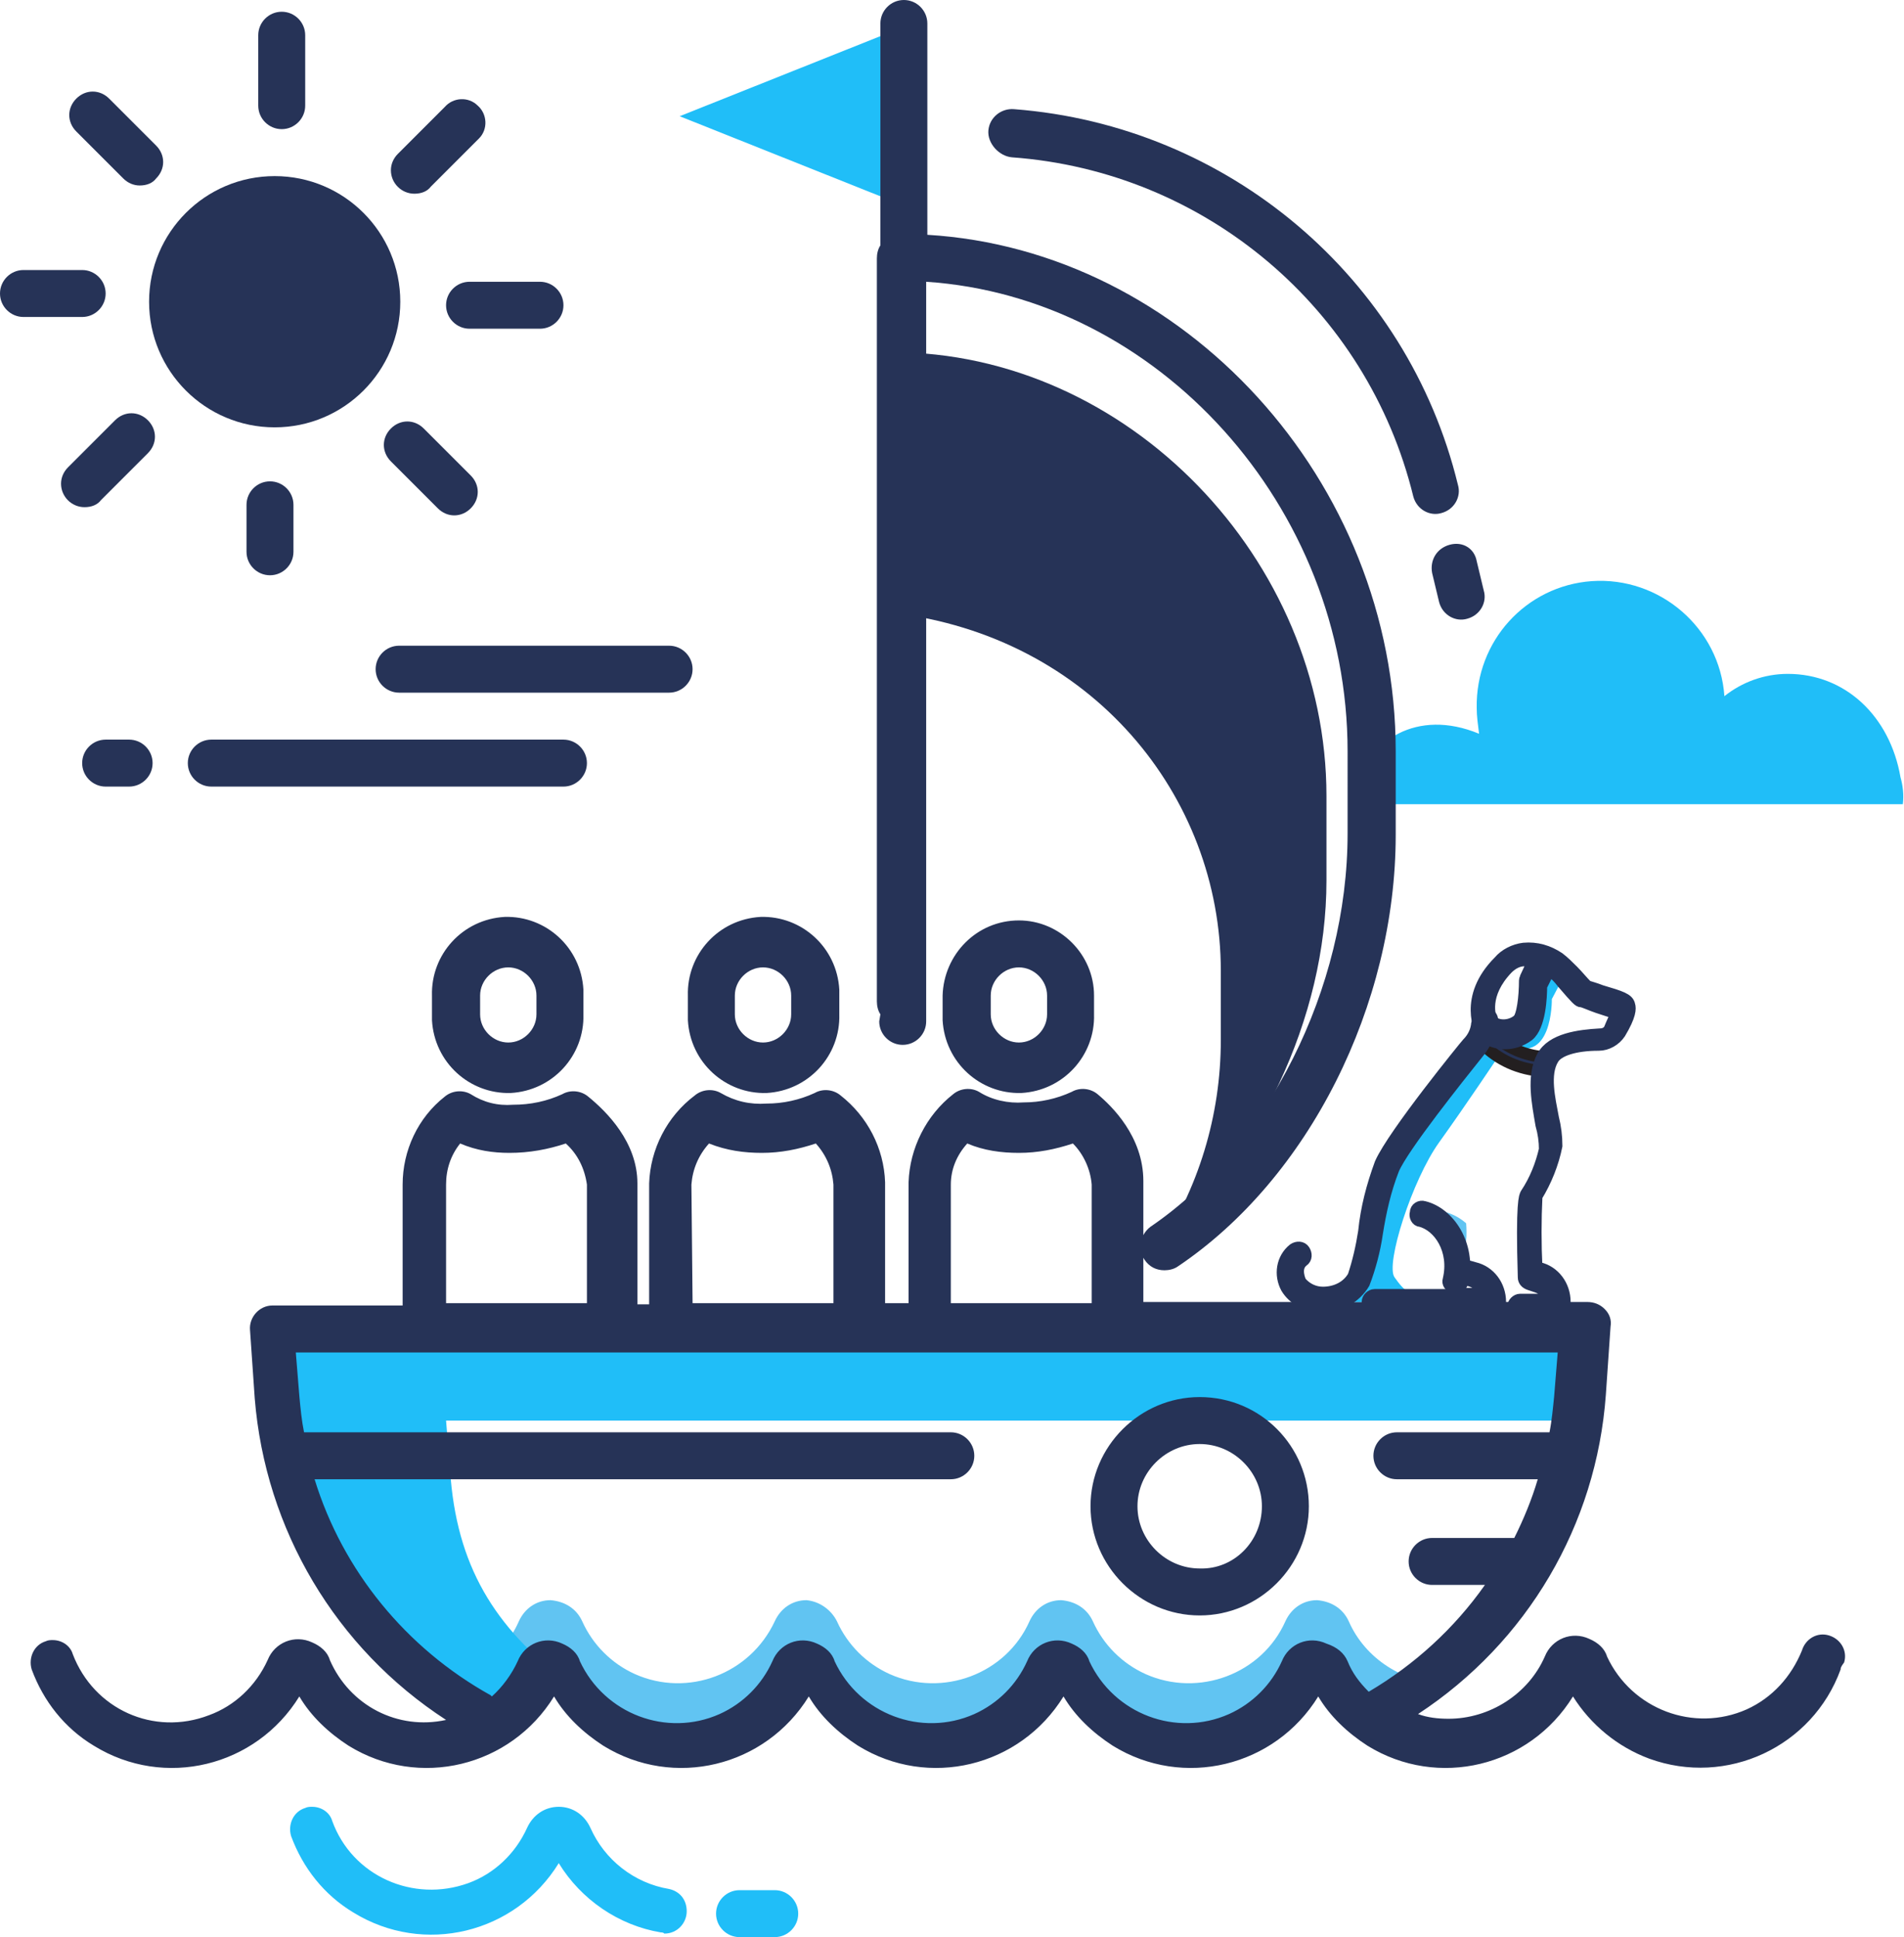 <?xml version="1.0" encoding="utf-8"?>
<!-- Generator: Adobe Illustrator 22.1.0, SVG Export Plug-In . SVG Version: 6.00 Build 0)  -->
<svg version="1.1" id="Layer_1" xmlns="http://www.w3.org/2000/svg" xmlns:xlink="http://www.w3.org/1999/xlink" x="0px" y="0px"
	 viewBox="0 0 162.2 165" style="enable-background:new 0 0 162.2 165;" xml:space="preserve">
<style type="text/css">
	.st0{fill:#61C4F2;}
	.st1{fill:#20BEF8;}
	.st2{fill:#263357;}
	.st3{fill:#263357;stroke:#231F20;stroke-miterlimit:10;}
	.st4{fill:#263357;stroke:#263357;stroke-miterlimit:10;}
</style>
<title>boat-icon_1</title>
<path class="st0" d="M40.8,146.4c2.7-1,4.9-2.9,6.4-5.3c3.7,6,11.5,7.9,17.5,4.2c1.7-1.1,3.2-2.5,4.2-4.2c3.7,6,11.5,7.9,17.5,4.2
	c1.7-1.1,3.2-2.5,4.2-4.2c3.7,6,11.5,7.9,17.5,4.2c1.7-1.1,3.2-2.5,4.2-4.2c1.4,2.2,3.4,4,5.8,5.1l5-2.8c-3.5,0-6.8-2.1-8.2-5.3
	c-0.5-1.1-1.5-1.7-2.7-1.8l0,0c-1.2,0-2.2,0.7-2.7,1.8c-2,4.5-7.4,6.5-11.9,4.5c-2-0.9-3.6-2.5-4.5-4.5c-0.5-1.1-1.5-1.7-2.7-1.8
	l0,0c-1.2,0-2.2,0.7-2.7,1.8c-2,4.5-7.4,6.5-11.9,4.5c-2-0.9-3.6-2.5-4.5-4.5c-0.5-1-1.5-1.7-2.6-1.8l0,0c-1.2,0-2.2,0.7-2.7,1.8
	c-2.1,4.5-7.4,6.5-11.9,4.5c-2-0.9-3.6-2.5-4.5-4.5c-0.5-1.1-1.5-1.7-2.7-1.8l0,0c-1.2,0-2.2,0.7-2.7,1.8c-1.4,3.2-4.7,5.3-8.2,5.3
	L40.8,146.4z"/>
<path class="st1" d="M38.4,126l-0.4-5h97c0.1-1,0.2-1.5,0.3-2.4l0.4-5.6H23.9l0.4,5.7c0.9,11.8,6.8,21.7,16.5,27.1l8.2-2
	C42.5,139.1,39.1,133.9,38.4,126z"/>
<polygon class="st1" points="76.2,2.6 57.9,9.9 75.2,16.8 "/>
<path class="st1" d="M161.9,66.2c-0.9-5.2-4.7-8.8-9.6-8.8c-2,0-3.9,0.7-5.4,1.9c-0.4-5.8-5.5-10.2-11.3-9.8
	c-5.6,0.4-9.9,5.1-9.8,10.8c0,0.7,0.1,1.4,0.2,2.2c-5.3-2.2-9.5,0.6-10.4,4.6l-0.3,1.4h46.8C162.2,67.7,162.1,66.9,161.9,66.2z"/>
<path class="st2" d="M76,30L76,30v22.2c17,2,28,15.6,28,30.5v5.9c0,6.4-1.9,12.7-5.5,18C107.1,98.7,113,86.8,113,75v-7.2
	C113,47.7,96.1,30,76,30z"/>
<circle class="st2" cx="23.4" cy="25.7" r="10.7"/>
<path class="st2" d="M24,11c-1.1,0-2-0.9-2-2V3c0-1.1,0.9-2,2-2s2,0.9,2,2v6C26,10.1,25.1,11,24,11z"/>
<path class="st2" d="M11.9,15.8c-0.5,0-1-0.2-1.4-0.6l-4-4c-0.8-0.8-0.8-2,0-2.8c0.8-0.8,2-0.8,2.8,0l4,4c0.8,0.8,0.8,2,0,2.8
	c0,0,0,0,0,0C13,15.6,12.5,15.8,11.9,15.8z"/>
<path class="st2" d="M7,27H2c-1.1,0-2-0.9-2-2s0.9-2,2-2h5c1.1,0,2,0.9,2,2S8.1,27,7,27z"/>
<path class="st2" d="M7.2,43.2c-1.1,0-2-0.9-2-2c0-0.5,0.2-1,0.6-1.4l4-4c0.8-0.8,2-0.8,2.8,0s0.8,2,0,2.8l0,0l-4,4
	C8.3,43,7.8,43.2,7.2,43.2z"/>
<path class="st2" d="M23,49c-1.1,0-2-0.9-2-2v-4c0-1.1,0.9-2,2-2s2,0.9,2,2v4C25,48.1,24.1,49,23,49z"/>
<path class="st2" d="M38.7,43.9c-0.5,0-1-0.2-1.4-0.6l-4-4c-0.8-0.8-0.8-2,0-2.8s2-0.8,2.8,0l4,4c0.8,0.8,0.8,2,0,2.8
	C39.7,43.7,39.2,43.9,38.7,43.9z"/>
<path class="st2" d="M46,28h-6c-1.1,0-2-0.9-2-2s0.9-2,2-2h6c1.1,0,2,0.9,2,2S47.1,28,46,28z"/>
<path class="st2" d="M35.3,16.5c-1.1,0-2-0.9-2-2c0-0.5,0.2-1,0.6-1.4l4-4c0.7-0.8,2-0.9,2.8-0.1c0.8,0.7,0.9,2,0.1,2.8
	c0,0-0.1,0.1-0.1,0.1l-4,4C36.4,16.3,35.9,16.5,35.3,16.5z"/>
<path class="st2" d="M75,86.4c-0.2-0.3-0.3-0.7-0.3-1.1V22c0-0.4,0.1-0.8,0.3-1.1V2c0-1.1,0.9-2,2-2s2,0.9,2,2v18
	c21.8,1.3,39.9,20.9,39.9,44v7.1c0,14.5-7.4,29.3-18.6,36.8c-0.3,0.2-0.7,0.3-1.1,0.3c-0.7,0-1.3-0.3-1.7-0.9
	c-0.6-0.9-0.4-2.1,0.5-2.8c10-6.8,16.8-20.3,16.8-33.5V64c0-20.9-16.2-38.7-35.9-40v63c0,1.1-0.9,2-2,2s-2-0.9-2-2L75,86.4z
	 M123.5,46.4c-1.1,0.3-1.7,1.3-1.5,2.4l0.6,2.5c0.3,1.1,1.4,1.7,2.4,1.4c1.1-0.3,1.7-1.4,1.4-2.4l0,0l-0.6-2.5
	C125.6,46.7,124.6,46.1,123.5,46.4L123.5,46.4z M86.2,13.4c16.5,1.2,30.3,12.9,34.2,28.9c0.3,1.1,1.4,1.7,2.4,1.4
	c1.1-0.3,1.7-1.4,1.4-2.4c-4.3-17.7-19.6-30.6-37.8-32c-1.1-0.1-2.1,0.7-2.2,1.8S85.1,13.3,86.2,13.4L86.2,13.4z M156.8,142.2
	c-2.4,6.6-9.7,10-16.3,7.6c-2.7-1-5-2.9-6.5-5.3c-3.7,6-11.5,7.9-17.5,4.2c-1.7-1.1-3.2-2.5-4.2-4.2c-3.7,6-11.5,7.9-17.5,4.2
	c-1.7-1.1-3.2-2.5-4.2-4.2c-3.7,6-11.5,7.9-17.5,4.2c-1.7-1.1-3.2-2.5-4.2-4.2c-3.7,6-11.5,7.9-17.5,4.2c-1.7-1.1-3.2-2.5-4.2-4.2
	c-3.7,6-11.5,7.9-17.5,4.2c-1.7-1.1-3.2-2.5-4.2-4.2c-3.7,6-11.5,7.9-17.5,4.2c-2.5-1.5-4.3-3.8-5.3-6.5c-0.3-1,0.2-2.1,1.2-2.4
	c0.2-0.1,0.4-0.1,0.6-0.1l0,0c0.8,0,1.5,0.5,1.7,1.2c1.8,4.7,6.9,7,11.6,5.2c2.2-0.8,4-2.5,5-4.7c0.6-1.5,2.3-2.2,3.8-1.5
	c0.7,0.3,1.3,0.8,1.5,1.5c1.7,3.9,5.8,6,9.9,5.1c-9.4-6.1-15.4-16.2-16.3-27.4l-0.4-5.8c-0.1-1.1,0.8-2.1,1.9-2.1c0,0,0.1,0,0.1,0
	h11v-10.3c0-2.9,1.3-5.7,3.6-7.5c0.6-0.5,1.5-0.6,2.2-0.2c1.1,0.7,2.3,1,3.6,0.9c1.5,0,2.9-0.3,4.2-0.9c0.7-0.4,1.6-0.3,2.2,0.2
	c1.6,1.3,4.2,3.9,4.2,7.4v10.3h1v-10.3c0.1-2.9,1.5-5.7,3.9-7.5c0.6-0.5,1.5-0.6,2.2-0.2c1.2,0.7,2.5,1,3.9,0.9
	c1.4,0,2.8-0.3,4.1-0.9c0.7-0.4,1.6-0.3,2.2,0.2c2.3,1.8,3.7,4.5,3.8,7.4v10.3h2v-10.3c0.1-2.9,1.5-5.7,3.8-7.5
	c0.6-0.5,1.5-0.6,2.2-0.2c1.1,0.7,2.5,1,3.8,0.9c1.4,0,2.8-0.3,4.1-0.9c0.7-0.4,1.6-0.3,2.2,0.2c1.2,1,3.9,3.6,3.9,7.4v10.3h37.8
	c0.6,0,1.1,0.2,1.5,0.6c0.4,0.4,0.6,0.9,0.5,1.5l-0.4,5.8c-0.8,11.1-6.7,21.1-16,27.2c0.8,0.3,1.7,0.4,2.6,0.4
	c3.5,0,6.8-2.1,8.2-5.3c0.6-1.5,2.3-2.2,3.8-1.5c0.7,0.3,1.3,0.8,1.5,1.5c2.1,4.5,7.4,6.5,11.9,4.5c2.2-1,3.8-2.8,4.7-5
	c0.3-1,1.3-1.6,2.3-1.3c1,0.3,1.6,1.3,1.3,2.3C156.8,142,156.8,142.1,156.8,142.2L156.8,142.2z M81,111h12v-10.1
	c-0.1-1.3-0.7-2.6-1.6-3.5c-1.5,0.5-3,0.8-4.6,0.8c-1.5,0-3-0.2-4.4-0.8c-0.9,1-1.4,2.2-1.4,3.5V111z M59,111h12v-10.1
	c-0.1-1.3-0.6-2.5-1.5-3.5c-1.5,0.5-3,0.8-4.6,0.8c-1.5,0-3-0.2-4.5-0.8c-0.9,1-1.4,2.2-1.5,3.5L59,111z M38,111h12v-10.1
	c-0.2-1.4-0.8-2.6-1.8-3.5c-1.5,0.5-3.1,0.8-4.8,0.8c-1.4,0-2.8-0.2-4.2-0.8c-0.8,1-1.2,2.2-1.2,3.5V111z M114.8,141.5
	c0.4,1,1,1.8,1.8,2.6c3.9-2.3,7.3-5.4,9.9-9.1H122c-1.1,0-2-0.9-2-2s0.9-2,2-2h7c0.8-1.6,1.5-3.3,2-5h-12c-1.1,0-2-0.9-2-2
	s0.9-2,2-2h13c0.2-1,0.3-2.1,0.4-3.1l0.3-3.7H25.2l0.3,3.7c0.1,1.1,0.2,2.1,0.4,3.1H81c1.1,0,2,0.9,2,2s-0.9,2-2,2H26.8
	c2.4,7.8,7.8,14.4,15,18.4l0.1,0.1c0.9-0.8,1.7-1.9,2.2-3c0.6-1.5,2.3-2.2,3.8-1.5c0.7,0.3,1.3,0.8,1.5,1.5
	c2.1,4.5,7.4,6.5,11.9,4.5c2-0.9,3.6-2.5,4.5-4.5c0.6-1.5,2.3-2.2,3.8-1.5c0.7,0.3,1.3,0.8,1.5,1.5c2.1,4.5,7.4,6.5,11.9,4.5
	c2-0.9,3.6-2.5,4.5-4.5c0.6-1.5,2.3-2.2,3.8-1.5c0.7,0.3,1.3,0.8,1.5,1.5c2.1,4.5,7.4,6.5,11.9,4.5c2-0.9,3.6-2.5,4.5-4.5
	c0.6-1.5,2.3-2.2,3.8-1.5C113.9,140.3,114.5,140.8,114.8,141.5L114.8,141.5z M111.5,128.3c0,5.1-4.2,9.3-9.3,9.3s-9.3-4.2-9.3-9.3
	c0-5.1,4.2-9.3,9.3-9.3h0C107.4,119,111.5,123.2,111.5,128.3z M107.5,128.3c0-2.9-2.4-5.3-5.3-5.3c-2.9,0-5.3,2.4-5.3,5.3
	c0,2.9,2.4,5.3,5.3,5.3c0,0,0,0,0,0C105.1,133.7,107.5,131.3,107.5,128.3C107.5,128.4,107.5,128.3,107.5,128.3L107.5,128.3z
	 M49.7,84.8v1.6c0.1,3.5-2.6,6.5-6.2,6.7c-3.5,0.1-6.5-2.6-6.7-6.2c0-0.2,0-0.3,0-0.5v-1.6c-0.1-3.5,2.6-6.5,6.2-6.7
	c3.5-0.1,6.5,2.6,6.7,6.2C49.7,84.5,49.7,84.7,49.7,84.8z M45.7,84.8c0-1.3-1.1-2.4-2.4-2.4c-1.3,0-2.4,1.1-2.4,2.4c0,0,0,0,0,0v1.6
	c0,1.3,1.1,2.4,2.4,2.4c1.3,0,2.4-1.1,2.4-2.4c0,0,0,0,0,0V84.8z M58.6,84.8c-0.1-3.5,2.6-6.5,6.2-6.7c3.5-0.1,6.5,2.6,6.7,6.2
	c0,0.2,0,0.3,0,0.5v1.6c0.1,3.5-2.6,6.5-6.2,6.7c-3.5,0.1-6.5-2.6-6.7-6.2c0-0.2,0-0.3,0-0.5L58.6,84.8z M62.6,86.4
	c0,1.3,1.1,2.4,2.4,2.4c1.3,0,2.4-1.1,2.4-2.4v-1.6c0-1.3-1.1-2.4-2.4-2.4c-1.3,0-2.4,1.1-2.4,2.4c0,0,0,0,0,0L62.6,86.4z
	 M86.8,78.4c3.5,0,6.4,2.9,6.4,6.4v1.6c0.1,3.5-2.6,6.5-6.2,6.7c-3.5,0.1-6.5-2.6-6.7-6.2c0-0.2,0-0.3,0-0.5v-1.6
	C80.4,81.3,83.2,78.4,86.8,78.4L86.8,78.4z M86.8,82.4c-1.3,0-2.4,1.1-2.4,2.4v1.6c0,1.3,1.1,2.4,2.4,2.4c1.3,0,2.4-1.1,2.4-2.4
	v-1.6C89.2,83.5,88.1,82.4,86.8,82.4C86.8,82.4,86.8,82.4,86.8,82.4L86.8,82.4z M34,59h23c1.1,0,2-0.9,2-2s-0.9-2-2-2H34
	c-1.1,0-2,0.9-2,2S32.9,59,34,59z M18,67h30c1.1,0,2-0.9,2-2s-0.9-2-2-2H18c-1.1,0-2,0.9-2,2S16.9,67,18,67z M9,67h2
	c1.1,0,2-0.9,2-2s-0.9-2-2-2H9c-1.1,0-2,0.9-2,2S7.9,67,9,67z"/>
<path class="st1" d="M56.3,164.6c-3.6-0.6-6.8-2.8-8.7-5.9c-3.7,6-11.5,7.9-17.5,4.2c-2.5-1.5-4.3-3.8-5.3-6.5
	c-0.3-1,0.2-2.1,1.2-2.4c0.2-0.1,0.4-0.1,0.6-0.1h0c0.8,0,1.5,0.5,1.7,1.2c1.7,4.7,6.9,7,11.6,5.3c2.2-0.8,4-2.5,5-4.7
	c0.5-1.1,1.5-1.8,2.7-1.8l0,0c1.2,0,2.2,0.7,2.7,1.8c1.2,2.7,3.7,4.7,6.7,5.2c0.9,0.2,1.5,0.9,1.5,1.9l0,0c0,1-0.8,1.9-1.9,1.9
	C56.5,164.6,56.4,164.6,56.3,164.6z"/>
<path class="st1" d="M66,165h-3c-1.1,0-2-0.9-2-2s0.9-2,2-2h3c1.1,0,2,0.9,2,2S67.1,165,66,165z"/>
<path class="st1" d="M133.2,83.2l-1,1.9c0,0,0.1,6-4,3.7l1.9-0.4l0.7-3l0.5-2.7l1-0.6L133.2,83.2z"/>
<path class="st0" d="M121.6,103.1c1.2-0.1,2.4,0.3,3.3,1.1c0,0,0.2,2.1-0.4,2.7S121.6,103.1,121.6,103.1z"/>
<path class="st1" d="M127.7,89.9c0,0-2.8,4.2-5.1,7.4s-4.6,10.4-3.8,11.5s1.3,1.9,4.9,2.1h-10.1c1.8-1,3-2.8,3.3-4.9
	c0.7-4.3,2.4-8.4,4.9-12c3.1-4.5,4.4-5.6,4.4-5.6l0.7,0.7L127.7,89.9z"/>
<path class="st3" d="M131.1,91.2c0.3,0,0.6-0.2,0.6-0.6c0-0.3-0.2-0.6-0.5-0.6c0,0,0,0,0,0c-1.6-0.2-3.1-0.9-4.2-2.1
	c-0.2-0.3-0.6-0.3-0.9-0.1c-0.3,0.2-0.3,0.6-0.1,0.8c0,0,0,0,0,0C127.3,90.1,129.1,91,131.1,91.2L131.1,91.2z"/>
<path class="st4" d="M112.7,111.3c1.4,0,2.8-0.8,3.5-2c0.5-1.3,0.9-2.8,1.1-4.2c0.3-1.9,0.7-3.7,1.4-5.5c0.8-1.9,5.6-7.9,7.2-9.9
	c0.5-0.6,0.8-1.2,1-1.9c0.1-0.2,0.1-0.4,0.2-0.6c0.1-0.3,0-0.7-0.3-0.8c0,0,0,0,0,0c-0.3-0.1-0.7,0-0.8,0.4c0,0,0,0,0,0
	c-0.1,0.2-0.2,0.4-0.2,0.6c-0.1,0.6-0.4,1.1-0.8,1.5c-0.1,0.1-6.3,7.7-7.4,10.2c-0.7,1.9-1.2,3.8-1.4,5.8c-0.2,1.3-0.5,2.6-0.9,3.8
	c-0.5,0.9-1.5,1.4-2.6,1.4c-0.7,0-1.4-0.3-1.9-0.9c0,0-0.6-1.2,0.2-1.8c0.3-0.2,0.3-0.6,0.1-0.9c-0.2-0.3-0.6-0.3-0.9-0.1
	c-1,0.8-1.2,2.2-0.6,3.3c0.6,1,1.8,1.6,2.9,1.6L112.7,111.3z"/>
<path class="st4" d="M129.4,111.5h3.3c0.3,0,0.6-0.3,0.6-0.6l0,0c0-1.4-0.9-2.6-2.2-2.9h-0.2c-0.1-2-0.1-4.1,0-6.1
	c0.8-1.3,1.4-2.8,1.7-4.3c0-0.8-0.1-1.6-0.3-2.4c-0.3-1.6-0.8-3.7,0-5c0.4-0.7,1.8-1.2,3.9-1.2c0.7,0,1.4-0.4,1.8-1
	c0.9-1.5,0.9-2.1,0.8-2.4c-0.1-0.5-0.7-0.7-2.4-1.2c-0.5-0.2-0.9-0.3-1.2-0.4c-0.4-0.4-0.8-0.9-1.2-1.3c-0.4-0.4-0.8-0.8-1.2-1.1
	c-0.9-0.6-1.9-0.9-3-0.8c-0.8,0.1-1.6,0.5-2.1,1.1c-3.1,3.1-1.5,6-1.5,6.1c0,0.1,0.1,0.1,0.1,0.2c1.1,0.9,2.7,0.9,3.9,0
	c1-0.8,1.1-3.3,1.1-4.2l0.7-1.4l0,0l0.1,0.1c0.4,0.3,0.7,0.6,1,1c1.2,1.4,1.4,1.6,1.6,1.6s0.8,0.3,1.4,0.5s1.2,0.4,1.6,0.5
	c-0.2,0.5-0.4,0.9-0.6,1.4c-0.2,0.3-0.5,0.4-0.8,0.4c-1.8,0.1-4.1,0.4-4.9,1.9c-0.9,1.7-0.4,4-0.1,5.8c0.2,0.7,0.3,1.4,0.3,2.1
	c-0.3,1.3-0.8,2.6-1.6,3.8c-0.1,0.2-0.4,0.6-0.2,7.1c0,0.3,0.2,0.5,0.5,0.6l0.6,0.2c0.6,0.2,1,0.6,1.2,1.1h-2.6
	c-0.3,0-0.6,0.3-0.6,0.6l0,0C128.9,111.4,129.1,111.5,129.4,111.5z M130.7,81.7l-0.7,1.5c0,0.1-0.1,0.2-0.1,0.3
	c0,1.4-0.2,3.1-0.6,3.4c-0.6,0.5-1.6,0.6-2.2,0.1c-0.2-0.4-0.8-2.3,1.3-4.5c0.4-0.4,0.9-0.7,1.5-0.7
	C130.2,81.7,130.4,81.7,130.7,81.7z"/>
<path class="st4" d="M117.1,111.5h7.3c0.3,0,0.6-0.3,0.6-0.6s-0.3-0.6-0.6-0.6h-7.3c-0.3,0-0.6,0.3-0.6,0.6S116.7,111.5,117.1,111.5
	z"/>
<path class="st4" d="M124,109.7c0.3,0,0.5-0.2,0.6-0.5c0.7-3.2-1.2-5.9-3.3-6.4c-0.3-0.1-0.7,0.1-0.7,0.5c-0.1,0.3,0.1,0.7,0.4,0.7
	l0,0c1.6,0.4,3,2.5,2.4,5c-0.1,0.3,0.1,0.6,0.5,0.7L124,109.7z"/>
<path class="st4" d="M123.9,111.5h3.3c0.3,0,0.6-0.3,0.6-0.6l0,0c0-1.4-0.9-2.6-2.2-2.9l-0.7-0.2c-0.3-0.1-0.7,0.1-0.7,0.4
	c-0.1,0.3,0.1,0.7,0.4,0.7l0.7,0.2c0.6,0.2,1,0.6,1.2,1.1h-2.6c-0.3,0-0.6,0.3-0.6,0.6l0,0C123.3,111.3,123.6,111.5,123.9,111.5
	L123.9,111.5z"/>
</svg>
